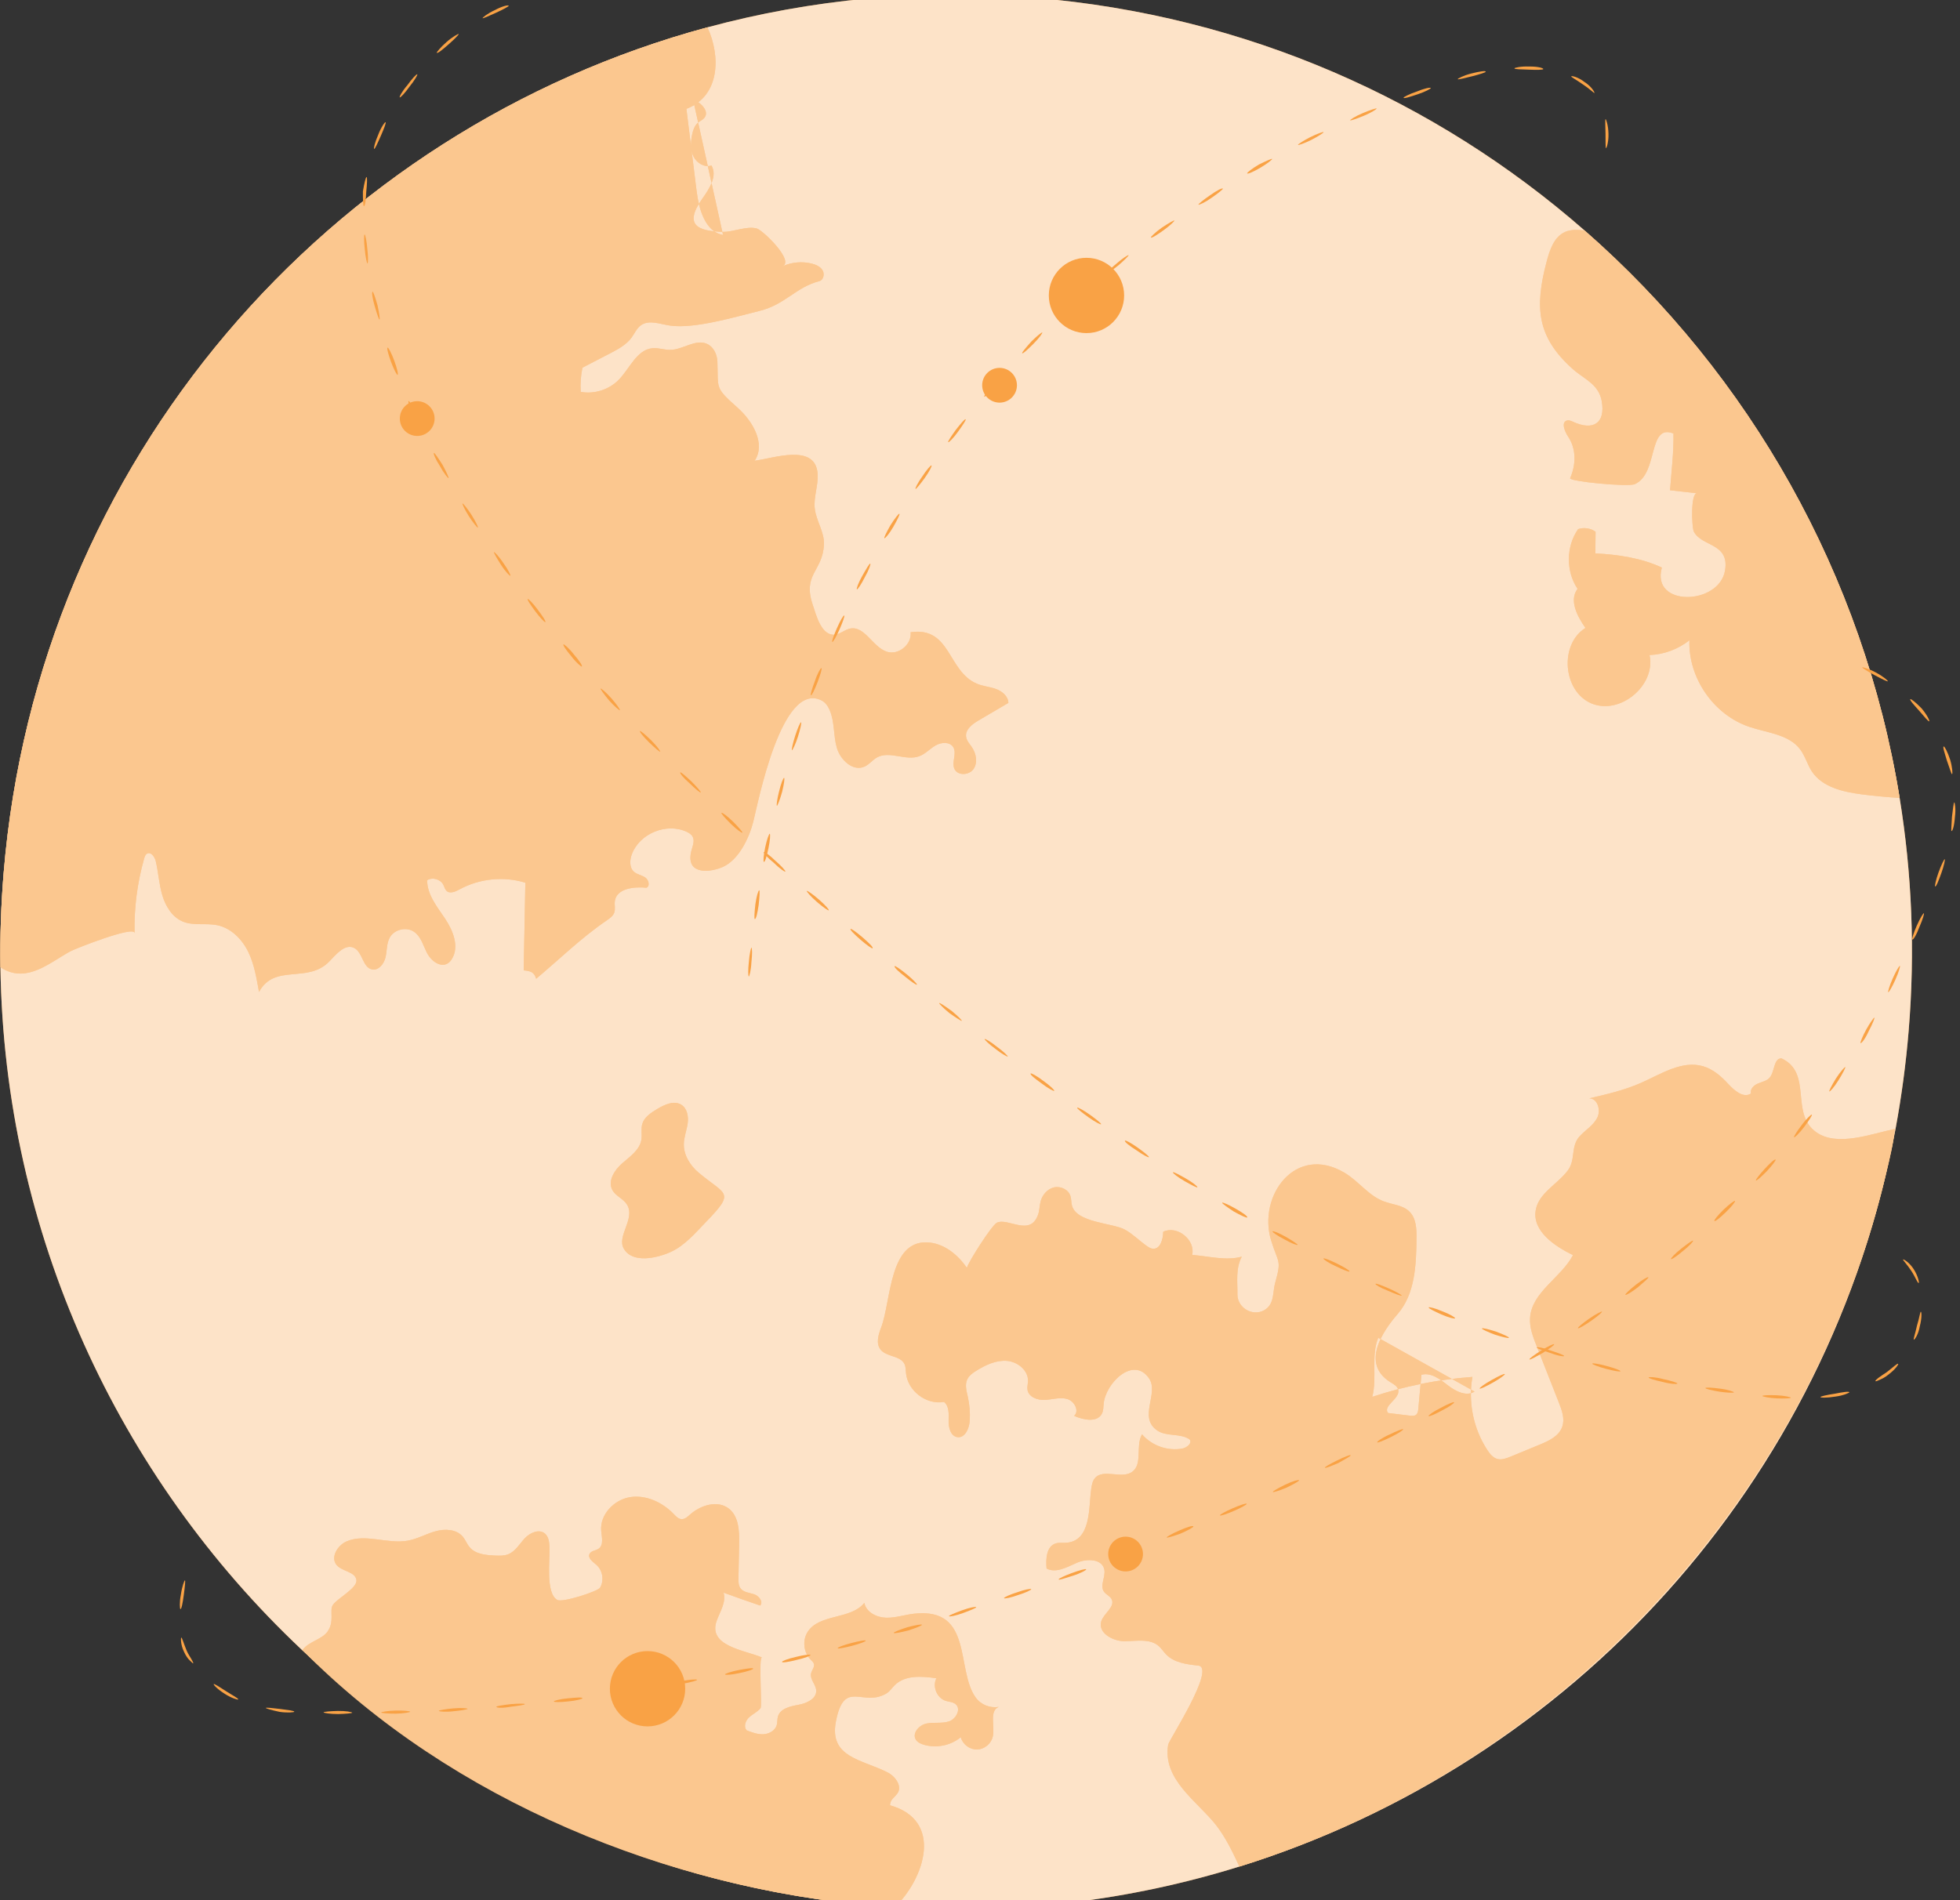 <svg width="1353" height="1312" viewBox="0 0 1353 1312" fill="none" xmlns="http://www.w3.org/2000/svg">
        <rect x="0" y="0" width="1353" height="1312" fill="#333333" stroke="none"/>
        <g clip-path="url(#clip0_9404_36432)">
          <path
            d="M2.514 602.814C0.712 624.687 -0.01 646.357 0.306 667.816C2.985 851.607 81.696 1019.77 208.252 1139.04C313.154 1237.91 450.975 1303.2 605.67 1316.02C609.68 1316.35 613.689 1316.64 617.658 1316.91C700.419 1322.25 780.672 1312.05 855.536 1288.78L855.585 1288.78C1084.43 1217.51 1263.14 1024.09 1308.62 778.808C1312.67 756.829 1315.68 734.476 1317.56 711.733C1322.1 656.814 1319.78 602.936 1311.33 550.937C1286.41 396.824 1207.79 258.918 1093.86 159.155C991.41 69.507 860.446 10.621 714.395 -1.479C636.155 -7.959 559.968 -0.479 488.351 18.874C227.341 89.34 26.067 317.382 2.514 602.814Z"
            fill="#F9A245" />
          <g opacity="0.7">
            <path
              d="M2.514 602.814C0.712 624.687 -0.01 646.357 0.306 667.816C2.985 851.607 81.696 1019.77 208.252 1139.04C313.154 1237.91 450.975 1303.2 605.67 1316.02C609.68 1316.35 613.689 1316.64 617.658 1316.91C700.419 1322.25 780.672 1312.05 855.536 1288.78L855.585 1288.78C1084.43 1217.51 1263.14 1024.09 1308.62 778.808C1312.67 756.829 1315.68 734.476 1317.56 711.733C1322.1 656.814 1319.78 602.936 1311.33 550.937C1286.41 396.824 1207.79 258.918 1093.86 159.155C991.41 69.507 860.446 10.621 714.395 -1.479C636.155 -7.959 559.968 -0.479 488.351 18.874C227.341 89.34 26.067 317.382 2.514 602.814Z"
              fill="white" />
          </g>
          <path
            d="M499.118 162.221C486.854 160.083 482.447 144.463 480.864 131.867C478.535 112.97 476.157 94.065 473.828 75.16C497.275 66.24 497.478 38.439 488.348 18.875C227.33 89.333 26.064 317.374 2.511 602.807C0.709 624.68 -0.013 646.35 0.303 667.809C0.807 668.191 1.359 668.524 1.919 668.866C19.206 678.713 34.513 664.426 48.692 656.783C51.898 655.051 92.763 638.853 92.877 644.228C92.52 626.86 94.768 609.442 99.524 592.741C99.889 591.472 100.352 590.098 101.488 589.431C104.191 587.862 106.829 591.635 107.535 594.676C109.361 602.457 109.783 610.548 112.064 618.208C114.353 625.868 119.003 633.405 126.413 636.373C133.856 639.357 142.386 637.154 150.226 638.861C159.787 640.943 167.303 648.741 171.539 657.58C175.63 666.109 177.107 675.712 178.803 684.884C189.655 664.914 212.275 679.445 227.379 663.784C232.232 658.75 238.165 651.416 244.431 654.506C250.388 657.441 250.307 668.012 256.816 669.329C261.378 670.248 265.127 665.443 266.15 660.897C267.173 656.352 266.808 651.392 269.064 647.318C272.229 641.593 280.678 639.683 285.994 643.48C290.775 646.895 292.244 653.205 294.995 658.393C297.755 663.58 304.15 668.264 309.125 665.142C310.294 664.41 311.211 663.312 311.934 662.141C317.168 653.677 312.794 642.602 307.267 634.332C301.74 626.063 294.784 617.687 294.881 607.735C298.623 605.458 304.158 607.068 306.098 610.995C306.772 612.361 307.088 613.971 308.176 615.037C310.546 617.354 314.442 615.614 317.347 614.028C331.039 606.564 347.759 604.881 362.66 609.467C362.278 629.64 361.889 649.814 361.507 669.988C366.036 670.492 368.739 670.98 370.111 675.785C386.262 662.255 401.236 647.489 418.808 635.519C420.91 634.088 423.166 632.519 424.027 630.12C424.919 627.616 424.067 624.827 424.424 622.192C425.617 613.459 437.524 612.052 446.273 612.947C448.927 611.719 447.775 607.426 445.34 605.816C442.905 604.206 439.723 603.824 437.565 601.864C434.334 598.929 434.667 593.692 436.241 589.61C441.696 575.421 460.071 567.924 473.868 574.25C475.508 575.006 477.147 575.99 478.048 577.56C480.02 581.015 477.594 585.195 476.887 589.114C474.112 604.555 491.148 602.205 499.207 598.481C510.131 593.44 517.168 578.405 519.96 567.485C523.223 554.727 539.455 469.608 567.156 483.643C569.753 484.96 571.514 487.53 572.683 490.197C576.23 498.304 575.232 507.671 577.626 516.193C580.028 524.706 588.875 532.976 596.894 529.268C600.108 527.78 602.324 524.69 605.416 522.966C614.043 518.169 625.252 525.56 634.512 522.153C638.773 520.584 641.914 516.957 645.843 514.68C649.771 512.403 655.688 512.021 658.05 515.908C660.687 520.258 656.759 526.227 658.845 530.87C661.028 535.748 668.998 535.374 672.026 530.967C675.053 526.56 673.9 520.348 670.906 515.916C669.339 513.599 667.261 511.42 666.896 508.647C666.239 503.679 671.173 499.963 675.491 497.426C682.357 493.401 689.216 489.368 696.082 485.334C696.001 480.773 691.837 477.293 687.56 475.731C683.283 474.17 678.616 473.869 674.387 472.097C654.032 463.543 656.459 432.497 628.604 436.522C629.61 444.889 620.204 452.622 612.209 449.996C602.356 446.76 596.943 431.936 586.781 434.01C583.25 434.733 580.385 437.547 576.822 438.116C566.986 439.685 563.374 424.447 561.134 417.902C553.707 396.207 567.927 394.728 568.771 375.928C569.161 367.325 563.366 359.6 562.424 351.038C561.564 343.159 564.884 335.328 564.429 327.417C563.163 305.674 533.742 316.578 520.95 318.114C528.726 306.43 519.652 290.826 509.182 281.524C493.104 267.245 495.936 268.579 495.222 249.674C495.035 244.681 492.576 239.444 488.015 237.42C480.077 233.899 471.523 241.38 462.838 241.575C458.675 241.664 454.576 240.046 450.429 240.428C439.537 241.436 434.797 254.357 427.151 262.196C420.464 269.05 410.286 272.303 400.871 270.579C400.522 264.993 400.92 259.358 402.056 253.877C408.362 250.609 414.669 247.332 420.975 244.063C426.551 241.168 432.338 238.103 436.03 233.021C438.1 230.175 439.512 226.703 442.353 224.637C448.01 220.515 455.769 223.849 462.692 224.824C479.485 227.199 507.745 218.742 524.4 214.628C542.158 210.237 549.138 198.422 565.533 194.129C568.422 193.372 569.364 189.331 567.886 186.729C566.409 184.127 563.431 182.794 560.533 182.046C553.821 180.322 546.525 180.972 540.21 183.834C548.489 180.07 526.705 159.099 522.574 157.83C515.805 155.757 506.146 160.254 499.11 160.083C481.66 159.652 471.847 155.424 484.695 137.356C489.606 130.444 495.401 121.598 491.123 114.271C486.375 115.841 481.043 112.645 478.787 108.181C476.53 103.717 476.733 98.399 477.675 93.48C478.308 90.162 479.387 86.69 482.001 84.568C483.397 83.429 485.174 82.73 486.286 81.307C489.89 76.672 483.64 70.826 478.34 68.313"
            fill="#F9A245" />
          <path
            d="M1017.9 960.82C1012.19 964.471 1004.74 960.617 999.388 956.445C994.039 952.274 987.749 947.404 981.215 949.233C980.501 957.08 979.787 964.927 979.073 972.765C978.935 974.237 978.716 975.879 977.579 976.814C976.419 977.766 974.747 977.636 973.253 977.449C968.23 976.839 963.197 976.221 958.174 975.611C954.318 970.659 966.468 965.886 965.251 959.722C964.715 956.999 961.793 955.608 959.456 954.112C939.522 941.37 954.448 919.147 964.813 907.251C976.841 893.436 977.62 873.433 977.823 855.081C977.88 848.559 977.652 841.233 972.978 836.607C968.441 832.045 961.266 831.785 955.187 829.484C944.668 825.54 937.769 815.425 928.079 809.7C894.218 789.697 868.189 825.662 877.401 856.244C882.173 872.091 884.941 869.359 880.298 885.565C878.367 892.322 880.023 900.592 872.539 904.731C864.61 909.121 854.116 902.974 854.205 893.704C854.294 884.614 852.882 875.856 857.224 867.644C846.527 870.725 834.328 867.326 822.957 866.473C825.368 856.097 812.544 845.827 802.975 850.47C802.894 855.634 800.963 862.61 795.825 862.18C794.324 862.058 792.984 861.228 791.751 860.366C786.597 856.772 782.149 852.162 776.663 849.072C768.23 844.331 742.972 844.364 739.945 832.256C739.409 830.126 739.588 827.857 738.922 825.768C737.502 821.312 732.186 818.791 727.633 819.832C723.087 820.881 719.573 824.906 718.364 829.419C717.56 832.427 717.642 835.647 716.619 838.591C711.181 854.219 695.777 840.493 688.147 844.242C684.487 846.039 668.011 872.14 667.443 875.409C661.153 866.221 651.308 858.13 639.718 857.797C627.024 857.431 620.864 867.099 617.09 879.198C613.105 891.972 611.782 907.454 608.235 916.659C606.328 921.603 604.558 927.644 607.837 931.808C611.944 937.012 621.594 935.865 624.403 941.866C625.295 943.769 625.214 945.964 625.417 948.062C626.586 960.341 639.482 970.155 651.608 967.968C655.301 970.814 654.952 976.351 654.83 981.018C654.708 985.686 656.242 991.589 660.852 992.264C666.152 993.044 669.09 986.247 669.415 980.888C669.74 975.424 669.301 969.919 668.116 964.577C667.232 960.584 665.958 956.283 667.629 952.559C668.896 949.737 671.59 947.875 674.228 946.265C680.567 942.387 687.709 938.996 695.111 939.614C702.521 940.232 709.915 946.216 709.639 953.657C709.566 955.649 708.965 957.649 709.29 959.625C710.11 964.691 716.327 966.886 721.44 966.585C726.553 966.284 731.764 964.544 736.69 965.943C741.617 967.341 745.285 974.188 741.463 977.603C748.012 980.482 757.549 982.376 760.698 975.953C761.713 973.887 761.656 971.489 761.867 969.195C763.19 955.063 782.303 935.955 793.171 951.664C800.321 961.991 785.412 978.668 798.95 987.751C805.418 992.093 814.849 989.402 821.237 993.866C823.136 996.508 819.297 999.59 816.099 1000.18C805.995 1002.05 795.03 998.151 788.35 990.337C783.724 998.281 788.999 1010.84 781.565 1016.23C774.228 1021.56 761.469 1013.67 755.739 1020.72C754.099 1022.73 753.661 1025.44 753.28 1028.02C751.405 1040.73 753.564 1064.48 735.384 1065.26C733.184 1065.36 730.92 1065.01 728.809 1065.66C722.406 1067.61 721.797 1076.33 722.463 1083.01C729.012 1086.44 736.65 1081.97 743.427 1079C750.204 1076.04 760.576 1076.24 762.264 1083.46C763.474 1088.62 759.05 1094.63 762.078 1098.98C763.482 1101 766.152 1101.92 767.305 1104.09C770.097 1109.35 762.021 1113.79 760.211 1119.45C757.728 1127.25 767.946 1133.16 776.127 1133.17C784.308 1133.18 793.617 1131.13 799.818 1136.47C801.782 1138.16 803.162 1140.43 804.964 1142.3C810.523 1148.04 819.159 1149.17 827.097 1149.99C839.774 1151.28 806.936 1201.41 806.409 1204.58C802.391 1228.68 826.253 1243.48 839.32 1259.99C846.137 1268.7 850.853 1278.73 855.577 1288.77C1075.91 1220.14 1248.94 1035.3 1302 810.196C1304.38 800.105 1307.09 789.689 1307.93 779.509C1292.6 782.615 1268.39 792.104 1253.84 781.802C1235.36 768.718 1251.53 740.999 1229.86 730.802C1224.33 730.461 1225.24 739.698 1221.7 743.967C1219.73 746.341 1216.41 746.935 1213.56 748.114C1210.71 749.293 1207.84 752.058 1208.73 755.009C1203.61 758.449 1197.32 753.09 1193.15 748.553C1188.25 743.211 1182.56 738.21 1175.61 736.185C1161.11 731.973 1146.72 741.519 1132.92 747.634C1121.51 752.692 1109.27 755.538 1097.12 758.351C1102.89 758.449 1105.2 766.621 1102.59 771.776C1099.97 776.931 1094.7 780.078 1090.71 784.257C1083.9 791.372 1088.02 800.569 1082.21 808.237C1075 817.775 1062.04 823.865 1060.11 835.639C1057.71 849.909 1072.9 860.277 1085.85 866.611C1077.55 882.296 1057.55 891.989 1056.23 909.707C1055.71 916.537 1058.28 923.132 1060.77 929.474C1065.88 942.468 1070.98 955.462 1076.09 968.407C1078.22 973.798 1080.35 979.725 1078.4 985.165C1076.17 991.605 1069.19 994.874 1062.95 997.427C1056.15 1000.22 1049.35 1003.02 1042.56 1005.83C1039.74 1006.96 1036.68 1008.12 1033.77 1007.39C1030.63 1006.59 1028.47 1003.88 1026.7 1001.15C1017.06 986.466 1013.33 968.033 1016.42 950.705C992.935 952.412 969.65 957.015 947.298 964.463C950.715 951.201 946.3 935.946 951.405 923.676"
            fill="#F9A245" />
          <path
            d="M482.267 809.668C476.359 804.7 471.854 797.455 472.049 789.73C472.171 784.965 474.029 780.419 474.695 775.703C475.36 770.987 474.427 765.466 470.45 762.864C465.369 759.538 458.69 762.693 453.487 765.832C449.259 768.385 444.689 771.369 443.35 776.126C442.36 779.606 443.334 783.355 442.749 786.925C441.597 793.991 434.933 798.512 429.536 803.203C424.139 807.895 419.277 815.547 422.783 821.783C425.088 825.89 430.259 827.654 432.767 831.638C438.878 841.355 425.6 853.308 430.608 862.115C436.54 872.547 453.495 868.725 463.04 864.4C472.706 860.025 480.165 851.113 487.405 843.64C507.866 822.499 501.048 825.459 482.267 809.668Z"
            fill="#F9A245" />
          <path
            d="M208.787 1139.28C311.644 1243.28 461.55 1304.09 605.678 1316.03C609.688 1316.36 613.697 1316.64 617.666 1316.92C638.313 1296.87 651.478 1256.92 614.354 1246.46C614.647 1242.34 617.098 1241.5 619.419 1238.36C623.071 1233.44 618.12 1226.51 612.65 1223.74C594.713 1214.69 572.199 1213.43 577.036 1188.53C582.799 1158.83 595.492 1178.96 611.838 1169.29C614.208 1167.89 615.718 1165.43 617.674 1163.5C624.849 1156.4 636.422 1157.34 646.405 1158.77C643.451 1164.47 646.771 1172.46 652.89 1174.37C655.195 1175.09 657.849 1175.1 659.7 1176.67C663.66 1180.03 659.951 1186.97 655.008 1188.58C650.074 1190.19 644.628 1188.96 639.547 1190.03C634.466 1191.1 629.483 1196.67 632.186 1201.11C633.314 1202.96 635.44 1203.95 637.51 1204.59C646.21 1207.25 656.193 1205.28 663.23 1199.49C664.529 1204.38 669.415 1208.07 674.471 1207.96C679.528 1207.85 684.251 1203.95 685.331 1199.01C686.913 1191.78 682.652 1181.44 689.437 1178.52C683.529 1179.6 677.109 1177.02 673.578 1172.15C659.675 1152.98 672.061 1109.85 631.293 1114.15C624.743 1114.84 618.356 1117.13 611.773 1116.98C605.191 1116.83 597.911 1113.21 596.653 1106.73C587.279 1118.37 565.811 1114.11 557.614 1126.62C553.759 1132.5 554.668 1141.06 559.667 1146.01C560.495 1146.83 561.461 1147.62 561.81 1148.74C562.516 1151.02 560.374 1153.13 559.878 1155.47C559.018 1159.52 563.198 1163.03 563.433 1167.17C563.758 1172.94 556.859 1176.08 551.186 1177.1C545.505 1178.13 538.549 1179.66 536.999 1185.23C536.471 1187.12 536.731 1189.17 536.195 1191.07C535.124 1194.9 530.985 1197.2 527.024 1197.41C523.063 1197.62 519.216 1196.19 515.507 1194.78C513.088 1192.38 514.566 1188.1 517.065 1185.78C519.565 1183.46 522.893 1182.07 525.011 1179.4C526.188 1177.9 523.534 1143.34 526.042 1144.43C514.168 1139.29 488.18 1136.7 494.803 1118.84C497.14 1112.54 501.393 1106.11 499.486 1099.66C507.878 1102.73 516.302 1105.69 524.76 1108.56C527.073 1105.95 523.907 1101.89 520.604 1100.78C517.301 1099.68 513.291 1099.5 511.197 1096.7C509.728 1094.74 509.712 1092.09 509.761 1089.63C509.915 1081.67 510.069 1073.69 510.232 1065.72C510.402 1057.07 509.996 1047.12 503.243 1041.72C495.565 1035.59 483.781 1039.12 476.444 1045.66C474.682 1047.23 472.743 1049.08 470.389 1048.9C468.263 1048.75 466.656 1047 465.178 1045.46C457.387 1037.35 446.048 1031.97 434.954 1033.72C423.859 1035.48 414.014 1045.79 415.012 1057C415.394 1061.31 416.846 1066.67 413.348 1069.22C411.295 1070.71 407.975 1070.66 406.928 1072.98C405.614 1075.9 409.274 1078.35 411.685 1080.45C416.051 1084.23 417.179 1091.25 414.233 1096.22C412.723 1098.77 388.212 1106.75 384.658 1104.67C376.501 1099.9 379.707 1077.26 379.317 1068.41C379.163 1064.99 378.83 1061.17 376.249 1058.92C372.224 1055.42 365.812 1058.26 362.192 1062.18C358.572 1066.11 355.747 1071.22 350.78 1073.17C347.891 1074.31 344.685 1074.18 341.593 1074.04C335.319 1073.75 328.291 1073.11 324.216 1068.32C322.309 1066.09 321.31 1063.18 319.411 1060.94C315.061 1055.82 307.196 1055.46 300.736 1057.24C294.267 1059.02 288.31 1062.49 281.712 1063.73C267.687 1066.36 252.461 1058.65 239.329 1064.23C232.982 1066.93 227.917 1075.34 232.389 1080.6C236.252 1085.15 245.367 1085.11 246.033 1091.03C246.674 1096.72 232.373 1103.75 229.597 1108.47C227.398 1112.21 231.026 1119.74 226.067 1126.59C222.025 1132.16 213.154 1133.29 208.787 1139.28Z"
            fill="#F9A245" />
          <path
            d="M1087.83 256.615C1095.26 262.462 1103.8 266.145 1105.71 277.122C1108.32 292.076 1099.95 297.735 1085.79 291.189C1084.54 290.604 1083.16 289.986 1081.81 290.311C1077.5 291.336 1080.02 297.792 1082.49 301.475C1088.29 310.07 1087.91 320.999 1083.87 330.179C1082.91 332.358 1123.86 336.407 1128.57 334.269C1145.04 326.796 1137.28 292.23 1155.2 299.313C1155.47 312.249 1153.78 325.503 1152.84 338.489C1159.08 339.197 1165.3 339.912 1171.53 340.62C1166.89 340.091 1167.85 364.257 1169.24 366.989C1174.63 377.625 1193.96 374.738 1190.82 393.831C1186.84 417.989 1139.46 419.371 1147.19 391.895C1133.27 385.317 1116.63 382.829 1101.28 382.113C1101.3 377.145 1101.38 372.136 1101.44 367.168C1098.05 364.696 1093.39 363.964 1089.39 365.339C1081.01 377.259 1080.86 394.449 1089 406.572C1083 414.403 1088.75 425.502 1094.45 433.576C1076.31 444.887 1078.84 477.298 1098.52 485.649C1118.25 494.008 1143.22 473.225 1138.67 452.287C1148.62 451.896 1158.41 448.27 1166.21 442.098C1165.33 468.037 1182.97 493.569 1207.52 501.839C1219.87 506.026 1234.82 506.978 1242.66 517.418C1246.16 522.045 1247.62 527.916 1250.82 532.762C1258.09 543.593 1272.32 546.772 1285.27 548.48C1293.93 549.585 1302.61 550.407 1311.33 550.927C1286.4 396.815 1207.78 258.908 1093.85 159.145C1089.28 158.617 1084.54 158.324 1080.4 160.129C1072.73 163.536 1069.73 172.692 1067.6 180.848C1059.24 212.552 1061.06 232.831 1085.67 254.802C1086.38 255.444 1087.1 256.038 1087.83 256.615Z"
            fill="#F9A245" />
          <g opacity="0.4">
            <path
              d="M499.118 162.221C486.854 160.083 482.447 144.463 480.864 131.867C478.535 112.97 476.157 94.065 473.828 75.16C497.275 66.24 497.478 38.439 488.348 18.875C227.33 89.333 26.064 317.374 2.511 602.807C0.709 624.68 -0.013 646.35 0.303 667.809C0.807 668.191 1.359 668.524 1.919 668.866C19.206 678.713 34.513 664.426 48.692 656.783C51.898 655.051 92.763 638.853 92.877 644.228C92.52 626.86 94.768 609.442 99.524 592.741C99.889 591.472 100.352 590.098 101.488 589.431C104.191 587.862 106.829 591.635 107.535 594.676C109.361 602.457 109.783 610.548 112.064 618.208C114.353 625.868 119.003 633.405 126.413 636.373C133.856 639.357 142.386 637.154 150.226 638.861C159.787 640.943 167.303 648.741 171.539 657.58C175.63 666.109 177.107 675.712 178.803 684.884C189.655 664.914 212.274 679.445 227.379 663.784C232.232 658.75 238.165 651.416 244.431 654.506C250.388 657.441 250.307 668.012 256.816 669.329C261.378 670.248 265.127 665.443 266.15 660.897C267.173 656.352 266.807 651.392 269.064 647.318C272.229 641.593 280.678 639.683 285.994 643.48C290.775 646.895 292.244 653.205 294.995 658.393C297.755 663.58 304.15 668.264 309.125 665.142C310.294 664.41 311.211 663.312 311.933 662.141C317.168 653.677 312.794 642.602 307.267 634.332C301.74 626.063 294.784 617.687 294.881 607.735C298.623 605.458 304.158 607.068 306.098 610.995C306.772 612.361 307.088 613.971 308.176 615.037C310.546 617.354 314.442 615.614 317.347 614.028C331.039 606.564 347.759 604.881 362.66 609.467C362.278 629.64 361.889 649.814 361.507 669.988C366.036 670.492 368.739 670.98 370.111 675.786C386.262 662.255 401.236 647.489 418.808 635.519C420.91 634.088 423.166 632.519 424.027 630.12C424.919 627.616 424.067 624.827 424.424 622.192C425.617 613.459 437.524 612.052 446.273 612.947C448.927 611.719 447.775 607.426 445.34 605.816C442.905 604.206 439.723 603.824 437.564 601.864C434.334 598.928 434.667 593.692 436.241 589.61C441.696 575.421 460.071 567.924 473.868 574.25C475.508 575.006 477.147 575.99 478.048 577.559C480.02 581.015 477.594 585.195 476.887 589.114C474.112 604.555 491.148 602.205 499.207 598.481C510.131 593.44 517.168 578.405 519.96 567.485C523.223 554.727 539.455 469.608 567.156 483.643C569.753 484.96 571.514 487.53 572.683 490.197C576.23 498.304 575.232 507.671 577.626 516.193C580.028 524.706 588.875 532.976 596.894 529.268C600.108 527.78 602.324 524.69 605.416 522.966C614.043 518.169 625.252 525.56 634.512 522.153C638.773 520.584 641.914 516.957 645.843 514.68C649.771 512.403 655.688 512.021 658.05 515.908C660.687 520.258 656.759 526.227 658.845 530.87C661.028 535.748 668.998 535.374 672.026 530.967C675.053 526.56 673.9 520.348 670.906 515.916C669.339 513.599 667.261 511.42 666.896 508.647C666.239 503.679 671.173 499.963 675.491 497.426C682.357 493.401 689.216 489.368 696.082 485.334C696.001 480.773 691.837 477.293 687.56 475.731C683.283 474.17 678.616 473.869 674.387 472.097C654.032 463.543 656.459 432.497 628.604 436.522C629.61 444.889 620.204 452.622 612.209 449.996C602.356 446.76 596.943 431.936 586.781 434.01C583.25 434.734 580.385 437.547 576.822 438.116C566.986 439.685 563.374 424.447 561.134 417.902C553.707 396.207 567.927 394.728 568.771 375.928C569.161 367.325 563.366 359.6 562.424 351.038C561.564 343.159 564.883 335.328 564.429 327.417C563.163 305.674 533.742 316.578 520.95 318.114C528.726 306.43 519.652 290.826 509.182 281.524C493.104 267.245 495.936 268.579 495.222 249.674C495.035 244.681 492.576 239.444 488.015 237.42C480.077 233.899 471.523 241.38 462.838 241.575C458.675 241.664 454.576 240.046 450.429 240.428C439.537 241.436 434.797 254.357 427.151 262.196C420.464 269.05 410.286 272.303 400.871 270.579C400.522 264.993 400.92 259.358 402.056 253.877C408.362 250.609 414.669 247.332 420.975 244.063C426.551 241.168 432.338 238.103 436.03 233.021C438.1 230.175 439.512 226.703 442.353 224.637C448.01 220.515 455.769 223.849 462.692 224.824C479.485 227.199 507.745 218.742 524.4 214.628C542.158 210.237 549.138 198.422 565.533 194.129C568.422 193.372 569.364 189.331 567.886 186.729C566.409 184.127 563.431 182.794 560.533 182.046C553.821 180.322 546.525 180.972 540.21 183.834C548.489 180.07 526.705 159.099 522.574 157.83C515.805 155.757 506.146 160.254 499.11 160.083C481.66 159.652 471.847 155.424 484.695 137.356C489.606 130.444 495.401 121.598 491.123 114.271C486.375 115.841 481.043 112.645 478.787 108.181C476.53 103.717 476.733 98.399 477.675 93.48C478.308 90.162 479.387 86.69 482.001 84.568C483.397 83.429 485.174 82.73 486.286 81.307C489.89 76.672 483.64 70.826 478.34 68.313"
              fill="white" />
            <path
              d="M1017.9 960.82C1012.19 964.471 1004.74 960.617 999.388 956.445C994.039 952.274 987.749 947.404 981.215 949.233C980.501 957.08 979.787 964.927 979.073 972.765C978.935 974.237 978.716 975.879 977.579 976.814C976.419 977.766 974.747 977.636 973.253 977.449C968.23 976.839 963.197 976.221 958.174 975.611C954.318 970.659 966.468 965.886 965.251 959.722C964.715 956.999 961.793 955.608 959.456 954.112C939.522 941.37 954.448 919.147 964.813 907.251C976.841 893.436 977.62 873.433 977.823 855.081C977.88 848.559 977.652 841.233 972.978 836.607C968.441 832.045 961.266 831.785 955.187 829.484C944.668 825.54 937.769 815.425 928.079 809.7C894.218 789.697 868.189 825.662 877.401 856.244C882.173 872.091 884.941 869.359 880.298 885.565C878.367 892.322 880.023 900.592 872.539 904.731C864.61 909.121 854.116 902.974 854.205 893.704C854.294 884.614 852.882 875.856 857.224 867.644C846.527 870.725 834.328 867.326 822.957 866.473C825.368 856.097 812.544 845.827 802.975 850.47C802.894 855.634 800.963 862.61 795.825 862.18C794.324 862.058 792.984 861.228 791.751 860.366C786.597 856.772 782.149 852.162 776.663 849.072C768.23 844.331 742.972 844.364 739.945 832.256C739.409 830.126 739.588 827.857 738.922 825.768C737.502 821.312 732.186 818.791 727.633 819.832C723.087 820.881 719.573 824.906 718.364 829.419C717.56 832.427 717.642 835.647 716.619 838.591C711.181 854.219 695.777 840.493 688.147 844.242C684.487 846.039 668.011 872.14 667.443 875.409C661.153 866.221 651.308 858.13 639.718 857.797C627.024 857.431 620.864 867.099 617.09 879.198C613.105 891.972 611.782 907.454 608.235 916.659C606.328 921.603 604.558 927.644 607.837 931.808C611.944 937.012 621.594 935.865 624.403 941.866C625.295 943.769 625.214 945.964 625.417 948.062C626.586 960.341 639.482 970.155 651.608 967.968C655.301 970.814 654.952 976.351 654.83 981.018C654.708 985.686 656.242 991.589 660.852 992.264C666.152 993.044 669.09 986.247 669.415 980.888C669.74 975.424 669.301 969.919 668.116 964.577C667.232 960.584 665.958 956.283 667.629 952.559C668.896 949.737 671.59 947.875 674.228 946.265C680.567 942.387 687.709 938.996 695.111 939.614C702.521 940.232 709.915 946.216 709.639 953.657C709.566 955.649 708.965 957.649 709.29 959.625C710.11 964.691 716.327 966.886 721.44 966.585C726.553 966.284 731.764 964.544 736.69 965.943C741.617 967.341 745.285 974.188 741.463 977.603C748.012 980.482 757.549 982.376 760.698 975.953C761.713 973.887 761.656 971.489 761.867 969.195C763.19 955.063 782.303 935.955 793.171 951.664C800.321 961.991 785.412 978.668 798.95 987.751C805.418 992.093 814.849 989.402 821.237 993.866C823.136 996.508 819.297 999.59 816.099 1000.18C805.995 1002.05 795.03 998.151 788.35 990.337C783.724 998.281 788.999 1010.84 781.565 1016.23C774.228 1021.56 761.469 1013.67 755.739 1020.72C754.099 1022.73 753.661 1025.44 753.28 1028.02C751.405 1040.73 753.564 1064.48 735.384 1065.26C733.184 1065.36 730.92 1065.01 728.809 1065.66C722.406 1067.61 721.797 1076.33 722.463 1083.01C729.012 1086.44 736.65 1081.97 743.427 1079C750.204 1076.04 760.576 1076.24 762.264 1083.46C763.474 1088.62 759.05 1094.63 762.078 1098.98C763.482 1101 766.152 1101.92 767.305 1104.09C770.097 1109.35 762.021 1113.79 760.211 1119.45C757.728 1127.25 767.946 1133.16 776.127 1133.17C784.308 1133.18 793.617 1131.13 799.818 1136.47C801.782 1138.16 803.162 1140.43 804.964 1142.3C810.523 1148.04 819.159 1149.17 827.097 1149.99C839.774 1151.28 806.936 1201.41 806.409 1204.58C802.391 1228.68 826.253 1243.48 839.32 1259.99C846.137 1268.7 850.853 1278.73 855.577 1288.77C1075.91 1220.14 1248.94 1035.3 1302 810.196C1304.38 800.105 1307.09 789.689 1307.93 779.509C1292.6 782.615 1268.39 792.104 1253.84 781.802C1235.36 768.718 1251.53 740.999 1229.86 730.802C1224.33 730.461 1225.24 739.698 1221.7 743.967C1219.73 746.341 1216.41 746.935 1213.56 748.114C1210.71 749.293 1207.84 752.058 1208.73 755.009C1203.61 758.449 1197.32 753.09 1193.15 748.553C1188.25 743.211 1182.56 738.21 1175.61 736.185C1161.11 731.973 1146.72 741.519 1132.92 747.634C1121.51 752.692 1109.27 755.538 1097.12 758.351C1102.89 758.449 1105.2 766.621 1102.59 771.776C1099.97 776.931 1094.7 780.078 1090.71 784.257C1083.9 791.372 1088.02 800.569 1082.21 808.237C1075 817.775 1062.04 823.865 1060.11 835.639C1057.71 849.909 1072.9 860.277 1085.85 866.611C1077.55 882.296 1057.55 891.989 1056.23 909.707C1055.71 916.537 1058.28 923.132 1060.77 929.474C1065.88 942.468 1070.98 955.462 1076.09 968.407C1078.22 973.798 1080.35 979.725 1078.4 985.165C1076.17 991.605 1069.19 994.874 1062.95 997.427C1056.15 1000.22 1049.35 1003.02 1042.56 1005.83C1039.74 1006.96 1036.68 1008.12 1033.77 1007.39C1030.63 1006.59 1028.47 1003.88 1026.7 1001.15C1017.06 986.466 1013.33 968.033 1016.42 950.705C992.935 952.412 969.65 957.015 947.298 964.463C950.715 951.201 946.3 935.946 951.405 923.676"
              fill="white" />
            <path
              d="M482.267 809.668C476.359 804.7 471.854 797.455 472.049 789.73C472.171 784.965 474.029 780.419 474.695 775.703C475.36 770.987 474.427 765.466 470.45 762.864C465.369 759.538 458.69 762.693 453.487 765.832C449.259 768.385 444.689 771.369 443.35 776.126C442.36 779.606 443.334 783.355 442.749 786.925C441.597 793.991 434.933 798.512 429.536 803.203C424.139 807.895 419.277 815.547 422.783 821.783C425.088 825.89 430.259 827.654 432.767 831.638C438.878 841.355 425.6 853.308 430.608 862.115C436.54 872.547 453.495 868.725 463.04 864.4C472.706 860.025 480.165 851.113 487.405 843.64C507.866 822.499 501.048 825.459 482.267 809.668Z"
              fill="white" />
            <path
              d="M208.787 1139.28C311.644 1243.28 461.55 1304.09 605.678 1316.03C609.688 1316.36 613.697 1316.64 617.666 1316.92C638.313 1296.87 651.478 1256.92 614.354 1246.46C614.647 1242.34 617.098 1241.5 619.419 1238.36C623.071 1233.44 618.12 1226.51 612.65 1223.74C594.713 1214.69 572.199 1213.43 577.036 1188.53C582.799 1158.83 595.492 1178.96 611.838 1169.29C614.208 1167.89 615.718 1165.43 617.674 1163.5C624.849 1156.4 636.422 1157.34 646.405 1158.77C643.451 1164.47 646.771 1172.46 652.89 1174.37C655.195 1175.09 657.849 1175.1 659.7 1176.67C663.66 1180.03 659.951 1186.97 655.008 1188.58C650.074 1190.19 644.628 1188.96 639.547 1190.03C634.466 1191.1 629.483 1196.67 632.186 1201.11C633.314 1202.96 635.44 1203.95 637.51 1204.59C646.21 1207.25 656.193 1205.28 663.23 1199.49C664.529 1204.38 669.415 1208.07 674.471 1207.96C679.528 1207.85 684.251 1203.95 685.331 1199.01C686.913 1191.78 682.652 1181.44 689.437 1178.52C683.529 1179.6 677.109 1177.02 673.578 1172.15C659.675 1152.98 672.061 1109.85 631.293 1114.15C624.743 1114.84 618.356 1117.13 611.773 1116.98C605.191 1116.83 597.911 1113.21 596.653 1106.73C587.279 1118.37 565.811 1114.11 557.614 1126.62C553.759 1132.5 554.668 1141.06 559.667 1146.01C560.495 1146.83 561.461 1147.62 561.81 1148.74C562.516 1151.02 560.374 1153.13 559.878 1155.47C559.018 1159.52 563.198 1163.03 563.433 1167.17C563.758 1172.94 556.859 1176.08 551.186 1177.1C545.505 1178.13 538.549 1179.66 536.999 1185.23C536.471 1187.12 536.731 1189.17 536.195 1191.07C535.124 1194.9 530.985 1197.2 527.024 1197.41C523.063 1197.62 519.216 1196.19 515.507 1194.78C513.088 1192.38 514.566 1188.1 517.065 1185.78C519.565 1183.46 522.893 1182.07 525.011 1179.4C526.188 1177.9 523.534 1143.34 526.042 1144.43C514.168 1139.29 488.18 1136.7 494.803 1118.84C497.14 1112.54 501.393 1106.11 499.486 1099.66C507.878 1102.73 516.302 1105.69 524.76 1108.56C527.073 1105.95 523.907 1101.89 520.604 1100.78C517.301 1099.68 513.291 1099.5 511.197 1096.7C509.728 1094.74 509.712 1092.09 509.761 1089.63C509.915 1081.67 510.069 1073.69 510.232 1065.72C510.402 1057.07 509.996 1047.12 503.243 1041.72C495.565 1035.59 483.781 1039.12 476.444 1045.66C474.682 1047.23 472.743 1049.08 470.389 1048.9C468.263 1048.75 466.656 1047 465.178 1045.46C457.387 1037.35 446.048 1031.97 434.954 1033.72C423.859 1035.48 414.014 1045.79 415.012 1057C415.394 1061.31 416.846 1066.67 413.348 1069.22C411.295 1070.71 407.975 1070.66 406.928 1072.98C405.614 1075.9 409.274 1078.35 411.685 1080.45C416.051 1084.23 417.179 1091.25 414.233 1096.22C412.723 1098.77 388.212 1106.75 384.658 1104.67C376.501 1099.9 379.707 1077.26 379.317 1068.41C379.163 1064.99 378.83 1061.17 376.249 1058.92C372.224 1055.42 365.812 1058.26 362.192 1062.18C358.572 1066.11 355.747 1071.22 350.78 1073.17C347.891 1074.31 344.685 1074.18 341.593 1074.04C335.319 1073.75 328.291 1073.11 324.216 1068.32C322.309 1066.09 321.31 1063.18 319.411 1060.94C315.061 1055.82 307.196 1055.46 300.736 1057.24C294.267 1059.02 288.31 1062.49 281.712 1063.73C267.687 1066.36 252.461 1058.65 239.329 1064.23C232.982 1066.93 227.917 1075.34 232.389 1080.6C236.252 1085.15 245.367 1085.11 246.033 1091.03C246.674 1096.72 232.373 1103.75 229.597 1108.47C227.398 1112.21 231.026 1119.74 226.067 1126.59C222.025 1132.16 213.154 1133.29 208.787 1139.28Z"
              fill="white" />
            <path
              d="M1087.83 256.615C1095.26 262.462 1103.8 266.145 1105.71 277.122C1108.32 292.076 1099.95 297.735 1085.79 291.189C1084.54 290.604 1083.16 289.986 1081.81 290.311C1077.5 291.336 1080.02 297.792 1082.49 301.475C1088.29 310.07 1087.91 320.999 1083.87 330.179C1082.91 332.358 1123.86 336.407 1128.57 334.269C1145.04 326.796 1137.28 292.23 1155.2 299.313C1155.47 312.249 1153.78 325.503 1152.84 338.489C1159.08 339.197 1165.3 339.912 1171.53 340.62C1166.89 340.091 1167.85 364.257 1169.24 366.989C1174.63 377.625 1193.96 374.738 1190.82 393.831C1186.84 417.989 1139.46 419.371 1147.19 391.895C1133.27 385.317 1116.63 382.829 1101.28 382.113C1101.3 377.145 1101.38 372.136 1101.44 367.168C1098.05 364.696 1093.39 363.964 1089.39 365.339C1081.01 377.259 1080.86 394.449 1089 406.572C1083 414.403 1088.75 425.502 1094.45 433.576C1076.31 444.887 1078.84 477.298 1098.52 485.649C1118.25 494.008 1143.22 473.225 1138.67 452.287C1148.62 451.896 1158.41 448.27 1166.21 442.098C1165.33 468.037 1182.97 493.569 1207.52 501.839C1219.87 506.026 1234.82 506.978 1242.66 517.418C1246.16 522.045 1247.62 527.916 1250.82 532.762C1258.09 543.593 1272.32 546.772 1285.27 548.48C1293.93 549.585 1302.61 550.407 1311.33 550.927C1286.4 396.815 1207.78 258.908 1093.85 159.145C1089.28 158.617 1084.54 158.324 1080.4 160.129C1072.73 163.536 1069.73 172.692 1067.6 180.848C1059.24 212.552 1061.06 232.831 1085.67 254.802C1086.38 255.444 1087.1 256.038 1087.83 256.615Z"
              fill="white" />
          </g>
          <path
            d="M1324.48 885.819C1323.75 886.148 1322.31 881.982 1319.45 877.581C1316.58 873.18 1313.32 869.835 1313.69 869.671C1313.89 869.143 1318.08 871.631 1321.1 876.396C1324.13 881.161 1325.01 886.019 1324.48 885.819Z"
            fill="#F9A245" />
          <path
            d="M1321.13 924.982C1320.61 924.782 1322.2 920.559 1323.31 915.244C1324.94 910.128 1325.48 905.506 1326.01 905.705C1326.54 905.905 1326.72 910.199 1325.26 915.679C1324.32 921.357 1321.66 925.182 1321.13 924.982Z"
            fill="#F9A245" />
          <path
            d="M1294.63 953.582C1294.47 953.218 1295.4 952.361 1296.69 951.341C1297.98 950.321 1300.36 948.808 1302.38 947.459C1306.62 944.233 1309.96 940.972 1310.29 941.7C1310.82 941.9 1308.16 945.724 1303.56 949.114C1301.35 950.99 1299.16 951.975 1297.34 952.796C1295.89 953.453 1294.8 953.945 1294.63 953.582Z"
            fill="#F9A245" />
          <path
            d="M1256.68 964.577C1256.51 964.213 1260.84 963.135 1266.59 962.292C1271.82 961.249 1276.31 960.535 1276.64 961.262C1276.8 961.626 1272.44 963.596 1267.05 964.275C1260.94 965.282 1256.48 965.105 1256.68 964.577Z"
            fill="#F9A245" />
          <path
            d="M1216.52 963.87C1216.72 963.342 1221.01 963.156 1226.36 963.368C1231.71 963.581 1236.14 964.65 1236.3 965.014C1236.1 965.542 1231.81 965.729 1226.46 965.516C1221.11 965.303 1216.68 964.234 1216.52 963.87Z"
            fill="#F9A245" />
          <path
            d="M1177.26 958.381C1177.46 957.853 1181.92 958.03 1187.07 958.771C1192.59 959.347 1196.81 960.944 1196.97 961.308C1196.77 961.836 1192.32 961.659 1187.16 960.918C1181.49 959.978 1177.06 958.909 1177.26 958.381Z"
            fill="#F9A245" />
          <path
            d="M1138.07 951.109C1138.27 950.581 1142.72 950.758 1148.2 952.226C1153.52 953.331 1158.11 954.764 1157.91 955.292C1157.71 955.82 1153.25 955.642 1147.77 954.174C1141.93 952.87 1137.87 951.637 1138.07 951.109Z"
            fill="#F9A245" />
          <path
            d="M1099.15 941.52C1099.35 940.992 1103.61 941.697 1109.09 943.166C1114.57 944.634 1118.79 946.231 1118.59 946.759C1118.39 947.287 1114.13 946.582 1108.65 945.113C1103.17 943.645 1098.95 942.048 1099.15 941.52Z"
            fill="#F9A245" />
          <path
            d="M1060.83 930.352C1061.03 929.824 1065.29 930.529 1070.57 932.525C1075.69 934.158 1079.91 935.755 1079.71 936.283C1079.51 936.811 1075.25 936.106 1069.97 934.109C1064.86 932.477 1060.63 930.88 1060.83 930.352Z"
            fill="#F9A245" />
          <path
            d="M1022.96 917.231C1023.16 916.703 1027.58 917.772 1032.7 919.405C1037.97 921.401 1041.83 923.162 1041.64 923.69C1041.44 924.218 1037.01 923.149 1031.9 921.516C1027.15 919.72 1022.76 917.759 1022.96 917.231Z"
            fill="#F9A245" />
          <path
            d="M986.191 902.732C986.391 902.204 990.814 903.273 995.73 905.434C1001.01 907.43 1004.67 909.719 1004.47 910.247C1004.27 910.775 999.847 909.706 994.931 907.546C990.016 905.385 985.992 903.26 986.191 902.732Z"
            fill="#F9A245" />
          <path
            d="M949.506 886.444C949.706 885.916 953.929 887.513 958.845 889.674C963.761 891.834 967.949 894.323 967.585 894.487C967.386 895.015 963.162 893.418 958.246 891.258C952.967 889.261 949.307 886.972 949.506 886.444Z"
            fill="#F9A245" />
          <path
            d="M913.58 868.939C913.78 868.411 918.004 870.008 923.084 872.533C928.163 875.057 931.824 877.346 931.624 877.874C931.424 878.402 927.201 876.805 922.121 874.281C917.205 872.12 913.381 869.467 913.58 868.939Z"
            fill="#F9A245" />
          <path
            d="M878.42 850.217C878.62 849.689 882.844 851.286 887.56 853.974C892.276 856.663 896.1 859.315 895.736 859.48C895.537 860.008 891.313 858.411 886.597 855.722C882.045 853.398 878.221 850.745 878.42 850.217Z"
            fill="#F9A245" />
          <path
            d="M843.664 830.43C843.863 829.902 848.251 831.862 852.967 834.551C857.684 837.239 861.508 839.892 860.944 840.584C860.745 841.112 856.357 839.151 851.641 836.463C847.289 833.61 843.464 830.957 843.664 830.43Z"
            fill="#F9A245" />
          <path
            d="M809.666 809.431C809.866 808.903 813.89 811.028 818.606 813.716C823.322 816.404 826.783 819.222 826.583 819.75C826.383 820.277 822.359 818.153 817.643 815.464C812.927 812.776 809.467 809.959 809.666 809.431Z"
            fill="#F9A245" />
          <path
            d="M776.597 787.573C776.796 787.045 780.82 789.17 785.337 792.387C789.853 795.603 793.314 798.42 793.114 798.948C792.915 799.476 788.891 797.351 784.374 794.135C779.494 791.083 776.033 788.265 776.597 787.573Z"
            fill="#F9A245" />
          <path
            d="M743.561 764.824C743.761 764.296 747.785 766.421 752.301 769.638C756.817 772.854 760.278 775.671 760.078 776.199C759.879 776.727 755.855 774.602 751.338 771.385C746.822 768.169 743.361 765.352 743.561 764.824Z"
            fill="#F9A245" />
          <path
            d="M711.45 741.217C711.649 740.689 715.673 742.814 720.354 746.394C724.87 749.61 727.967 752.592 727.767 753.12C727.568 753.648 723.544 751.523 718.863 747.942C714.347 744.726 710.886 741.909 711.45 741.217Z"
            fill="#F9A245" />
          <path
            d="M679.707 717.449C679.907 716.921 684.095 719.41 688.248 722.79C692.764 726.006 696.025 729.351 695.661 729.516C695.297 729.68 691.274 727.555 687.121 724.174C682.604 720.958 679.343 717.613 679.707 717.449Z"
            fill="#F9A245" />
          <path
            d="M648.36 692.624C648.56 692.096 652.384 694.749 656.9 697.966C661.053 701.346 664.314 704.691 663.95 704.855C663.586 705.02 659.926 702.73 655.41 699.514C651.257 696.134 647.996 692.788 648.36 692.624Z"
            fill="#F9A245" />
          <path
            d="M617.586 667.102C617.785 666.574 621.61 669.227 625.762 672.607C629.915 675.988 633.176 679.333 632.976 679.861C632.777 680.389 628.952 677.736 624.8 674.355C620.119 670.775 617.022 667.794 617.586 667.102Z"
            fill="#F9A245" />
          <path
            d="M587.166 641.421C587.365 640.893 591.19 643.546 595.506 647.29C599.823 651.034 602.92 654.016 602.357 654.708C602.157 655.236 598.333 652.583 594.016 648.838C589.699 645.094 586.438 641.749 587.166 641.421Z"
            fill="#F9A245" />
          <path
            d="M556.948 615.209C557.147 614.681 560.972 617.334 565.288 621.079C569.605 624.823 572.338 627.968 572.139 628.496C571.939 629.024 568.115 626.371 563.798 622.627C559.481 618.883 556.584 615.374 556.948 615.209Z"
            fill="#F9A245" />
          <path
            d="M527.294 588.307C527.494 587.779 531.318 590.432 535.271 594.341C539.588 598.085 542.321 601.231 542.122 601.759C541.922 602.287 538.098 599.634 534.145 595.725C529.992 592.345 526.731 589 527.294 588.307Z"
            fill="#F9A245" />
          <path
            d="M497.999 561.24C498.199 560.712 502.023 563.365 505.976 567.274C509.929 571.182 512.826 574.691 512.463 574.856C512.263 575.384 508.439 572.731 504.486 568.822C500.533 564.914 497.799 561.768 497.999 561.24Z"
            fill="#F9A245" />
          <path
            d="M469.634 533.319C469.834 532.791 473.459 535.972 477.248 539.517C481.201 543.425 484.098 546.934 483.734 547.098C483.534 547.626 480.074 544.809 476.121 540.901C471.804 537.156 468.907 533.647 469.634 533.319Z"
            fill="#F9A245" />
          <path
            d="M441.837 504.705C442.2 504.541 445.661 507.358 449.614 511.267C453.567 515.175 456.1 518.848 455.737 519.013C455.373 519.177 451.912 516.36 447.959 512.451C444.006 508.543 441.109 505.034 441.837 504.705Z"
            fill="#F9A245" />
          <path
            d="M414.6 475.399C414.963 475.234 418.424 478.051 422.013 482.124C425.603 486.197 428.136 489.87 427.936 490.398C427.572 490.562 424.112 487.745 420.523 483.673C416.769 479.236 414.236 475.563 414.6 475.399Z"
            fill="#F9A245" />
          <path
            d="M389.019 444.905C389.383 444.741 392.843 447.558 396.069 451.795C399.658 455.868 402.191 459.541 401.628 460.233C401.264 460.397 397.804 457.58 394.578 453.343C390.825 448.907 388.291 445.234 389.019 444.905Z"
            fill="#F9A245" />
          <path
            d="M364.362 413.558C364.726 413.393 367.823 416.375 371.212 420.975C374.438 425.212 377.135 429.249 376.408 429.578C376.044 429.742 372.947 426.76 369.558 422.16C366.168 417.559 363.635 413.886 364.362 413.558Z"
            fill="#F9A245" />
          <path
            d="M340.997 381.192C341.361 381.028 344.622 384.373 347.484 388.774C350.873 393.374 352.679 397.376 352.315 397.54C351.951 397.704 348.855 394.723 345.829 389.958C342.803 385.194 340.633 381.356 340.997 381.192Z"
            fill="#F9A245" />
          <path
            d="M319.289 347.637C319.653 347.473 322.55 350.982 325.411 355.383C328.437 360.147 330.243 364.149 329.879 364.313C329.515 364.478 326.618 360.968 323.757 356.567C320.731 351.803 318.925 347.801 319.289 347.637Z"
            fill="#F9A245" />
          <path
            d="M299.599 312.736C299.963 312.572 302.496 316.245 305.522 321.01C308.184 325.939 309.99 329.941 309.626 330.105C309.263 330.269 306.365 326.76 303.703 321.831C300.842 317.43 298.872 313.064 299.599 312.736Z"
            fill="#F9A245" />
          <path
            d="M282.092 276.847C282.456 276.683 284.989 280.357 287.287 285.45C289.586 290.543 291.028 294.709 290.664 294.873C290.3 295.037 287.767 291.364 285.468 286.271C282.97 281.705 281.364 277.176 282.092 276.847Z"
            fill="#F9A245" />
          <path
            d="M267.66 240.011C268.024 239.847 270.193 243.685 272.128 248.942C274.062 254.199 275.14 258.529 274.413 258.858C274.049 259.022 271.88 255.184 269.945 249.927C268.011 244.67 266.768 239.976 267.66 240.011Z"
            fill="#F9A245" />
          <path
            d="M257.228 201.371C257.592 201.206 259.198 205.736 260.605 210.794C261.812 216.379 262.362 220.51 261.998 220.674C261.634 220.838 260.192 216.672 258.622 211.251C257.051 205.829 256.501 201.699 257.228 201.371Z"
            fill="#F9A245" />
          <path
            d="M251.653 161.851C252.181 162.051 253.095 166.017 253.574 171.931C254.253 177.317 254.076 181.775 253.712 181.939C253.348 182.104 252.27 177.774 251.791 171.86C251.112 166.474 251.289 162.015 251.653 161.851Z"
            fill="#F9A245" />
          <path
            d="M253.053 122.249C253.581 122.449 253.403 126.907 252.827 132.422C252.614 137.772 252.073 142.395 251.181 142.36C250.653 142.16 250.467 137.866 250.515 132.151C251.456 126.473 252.525 122.049 253.053 122.249Z"
            fill="#F9A245" />
          <path
            d="M266.169 84.366C266.697 84.566 265.1 88.789 262.939 93.705C260.779 98.621 258.818 103.009 258.29 102.809C257.762 102.609 258.831 98.186 260.992 93.27C262.988 87.991 265.641 84.166 266.169 84.366Z"
            fill="#F9A245" />
          <path
            d="M288.027 51.295C288.554 51.494 286.066 55.682 282.685 59.835C279.469 64.352 276.488 67.448 275.96 67.249C275.432 67.049 277.557 63.025 281.301 58.708C284.517 54.192 287.499 51.095 288.027 51.295Z"
            fill="#F9A245" />
          <path
            d="M316.645 23.495C316.809 23.858 313.828 26.955 309.755 30.545C305.683 34.134 302.174 37.031 301.481 36.468C301.317 36.104 304.134 32.643 308.207 29.054C312.28 25.465 316.481 23.131 316.645 23.495Z"
            fill="#F9A245" />
          <path
            d="M351.178 3.971C351.342 4.334 347.504 6.504 342.411 8.802C337.318 11.101 333.316 12.906 333.152 12.542C332.988 12.179 336.497 9.282 341.59 6.983C346.519 4.321 350.849 3.243 351.178 3.971Z"
            fill="#F9A245" />
          <path
            d="M390.174 -1.805C389.975 -1.277 385.516 -1.455 380.33 -1.304C374.779 -0.989 370.485 -0.802 370.157 -1.53C369.992 -1.893 374.522 -3.5 380.236 -3.451C385.951 -3.402 390.374 -2.333 390.174 -1.805Z"
            fill="#F9A245" />
          <path
            d="M1303.12 470.395C1303.01 470.778 1299.01 468.809 1293.96 466.128C1289.3 463.557 1285.4 461.203 1285.51 460.82C1285.62 460.436 1290.23 461.746 1294.89 464.318C1299.94 466.999 1303.61 470.12 1303.12 470.395Z"
            fill="#F9A245" />
          <path
            d="M1331.76 498.052C1331.27 498.326 1328.47 495.04 1324.74 490.658C1321.28 486.769 1318.1 483.374 1318.7 482.715C1319.19 482.441 1322.59 485.069 1326.44 489.066C1330.17 493.448 1332.26 497.777 1331.76 498.052Z"
            fill="#F9A245" />
          <path
            d="M1347.54 534.49C1347.05 534.765 1345.84 530.271 1343.97 525.174C1342.48 520.187 1340.89 515.583 1341.76 515.418C1342.26 515.143 1344.45 519.088 1346.21 524.569C1347.7 529.556 1348.03 534.215 1347.54 534.49Z"
            fill="#F9A245" />
          <path
            d="M1347.14 573.798C1346.76 573.689 1347.19 569.248 1347.46 563.93C1348.11 558.721 1348.55 554.28 1349.04 554.005C1349.43 554.115 1350.25 558.499 1349.49 564.092C1349.11 569.794 1347.91 574.017 1347.14 573.798Z"
            fill="#F9A245" />
          <path
            d="M1335.84 612.079C1335.45 611.97 1336.27 607.638 1338.18 602.373C1340.1 597.108 1342.07 593.103 1342.45 593.213C1342.83 593.322 1342.02 597.654 1340.1 602.919C1338.19 608.184 1336.6 612.297 1335.84 612.079Z"
            fill="#F9A245" />
          <path
            d="M1320.03 648.662C1319.65 648.553 1320.85 644.33 1323.14 639.174C1325.44 634.018 1327.79 630.123 1328.07 630.617C1328.45 630.726 1327.25 634.948 1324.95 640.104C1323.04 645.369 1320.69 649.264 1320.03 648.662Z"
            fill="#F9A245" />
          <path
            d="M1303.46 685.025C1303.08 684.916 1304.28 680.693 1306.57 675.537C1308.87 670.382 1311.22 666.487 1311.5 666.98C1311.88 667.089 1310.68 671.312 1308.38 676.468C1306.09 681.623 1303.73 685.518 1303.46 685.025Z"
            fill="#F9A245" />
          <path
            d="M1284.32 720.243C1283.93 720.134 1285.63 715.637 1288.2 710.974C1290.77 706.311 1293.51 702.526 1293.89 702.635C1294.28 702.744 1292.69 706.857 1290.01 711.904C1287.71 717.06 1285.08 720.462 1284.32 720.243Z"
            fill="#F9A245" />
          <path
            d="M1262.8 753.545C1262.42 753.436 1264.38 749.432 1267.45 744.494C1270.41 739.941 1273.42 736.648 1273.8 736.757C1274.18 736.867 1272.22 740.871 1269.15 745.808C1266.09 750.745 1263.07 754.038 1262.8 753.545Z"
            fill="#F9A245" />
          <path
            d="M1238.44 785.206C1238.17 784.713 1240.41 781.201 1243.75 776.757C1247.09 772.313 1250.48 769.13 1250.76 769.623C1251.03 770.116 1248.79 773.627 1245.45 778.071C1242.11 782.515 1238.72 785.699 1238.44 785.206Z"
            fill="#F9A245" />
          <path
            d="M1212.1 815.056C1211.82 814.563 1214.45 811.161 1218.07 807.21C1221.68 803.259 1225.08 800.075 1225.73 800.678C1226.01 801.171 1223.38 804.573 1219.77 808.524C1215.66 812.75 1212.37 815.549 1212.1 815.056Z"
            fill="#F9A245" />
          <path
            d="M1183.41 842.992C1183.13 842.498 1185.76 839.097 1189.76 835.255C1193.75 831.413 1197.42 828.723 1197.7 829.216C1197.97 829.709 1195.35 833.111 1191.35 836.953C1187.35 840.794 1184.06 843.594 1183.41 842.992Z"
            fill="#F9A245" />
          <path
            d="M1153.49 869.336C1153.22 868.843 1156.23 865.551 1160.5 862.202C1164.78 858.853 1168.45 856.163 1168.72 856.656C1169 857.149 1165.98 860.442 1161.71 863.79C1157.33 867.523 1153.77 869.83 1153.49 869.336Z"
            fill="#F9A245" />
          <path
            d="M1122 893.985C1121.73 893.492 1125.12 890.309 1129.39 886.96C1133.67 883.611 1137.61 881.414 1137.89 881.907C1138.16 882.4 1134.87 885.2 1130.49 888.932C1126.22 892.281 1122.28 894.478 1122 893.985Z"
            fill="#F9A245" />
          <path
            d="M1089.3 917.046C1089.03 916.553 1092.31 913.753 1096.97 910.514C1101.63 907.274 1105.46 905.461 1105.85 905.57C1106.12 906.063 1102.83 908.863 1098.18 912.102C1093.52 915.342 1089.58 917.539 1089.3 917.046Z"
            fill="#F9A245" />
          <path
            d="M1055.77 938.629C1055.5 938.136 1059.17 935.445 1063.71 932.59C1068.26 929.734 1072.59 927.646 1072.86 928.139C1073.14 928.632 1069.47 931.323 1064.92 934.178C1059.99 936.925 1056.05 939.122 1055.77 938.629Z"
            fill="#F9A245" />
          <path
            d="M1021.42 958.733C1021.15 958.24 1024.82 955.55 1029.75 952.804C1034.68 950.057 1038.51 948.244 1038.79 948.737C1039.06 949.23 1035.39 951.92 1030.46 954.667C1025.53 957.413 1021.7 959.227 1021.42 958.733Z"
            fill="#F9A245" />
          <path
            d="M986.131 977.736C985.856 977.243 989.526 974.553 994.348 972.191C999.279 969.444 1003.5 967.74 1003.77 968.233C1004.05 968.726 1000.38 971.417 995.556 973.779C990.625 976.526 986.405 978.23 986.131 977.736Z"
            fill="#F9A245" />
          <path
            d="M950.68 995.868C950.406 995.375 954.076 992.685 959.282 990.432C964.104 988.069 968.323 986.365 968.598 986.858C968.872 987.351 965.311 989.658 959.996 992.295C955.175 994.658 950.955 996.362 950.68 995.868Z"
            fill="#F9A245" />
          <path
            d="M914.575 1013.4C914.3 1012.9 918.245 1010.71 923.067 1008.34C927.889 1005.98 932.108 1004.28 932.383 1004.77C932.658 1005.26 928.713 1007.46 923.782 1010.21C919.069 1012.18 914.849 1013.89 914.575 1013.4Z"
            fill="#F9A245" />
          <path
            d="M878.685 1030.15C878.411 1029.66 882.356 1027.46 887.177 1025.1C891.999 1022.74 896.494 1021.53 896.768 1022.02C897.043 1022.51 893.098 1024.71 888.276 1027.07C883.07 1029.33 878.576 1030.54 878.685 1030.15Z"
            fill="#F9A245" />
          <path
            d="M842.134 1046.31C841.859 1045.82 845.804 1043.62 851.01 1041.37C856.215 1039.11 860.326 1037.79 860.6 1038.29C860.875 1038.78 856.93 1040.98 851.724 1043.23C846.519 1045.48 842.408 1046.8 842.134 1046.31Z"
            fill="#F9A245" />
          <path
            d="M805.42 1061.59C805.145 1061.1 809.09 1058.9 814.296 1056.65C819.501 1054.39 823.612 1053.07 823.777 1053.95C824.052 1054.44 820.107 1056.64 814.901 1058.89C809.805 1060.76 805.31 1061.98 805.42 1061.59Z"
            fill="#F9A245" />
          <path
            d="M768.045 1076.27C767.77 1075.78 771.715 1073.58 776.811 1071.71C781.908 1069.84 786.402 1068.63 786.293 1069.01C786.184 1069.4 782.623 1071.7 777.526 1073.57C772.704 1075.94 768.319 1076.76 768.045 1076.27Z"
            fill="#F9A245" />
          <path
            d="M730.78 1090.56C730.505 1090.07 734.834 1087.98 739.93 1086.11C745.027 1084.24 749.521 1083.03 749.796 1083.52C750.07 1084.02 746.125 1086.22 740.645 1087.98C735.165 1089.74 731.054 1091.06 730.78 1090.56Z"
            fill="#F9A245" />
          <path
            d="M693.074 1103.49C692.799 1103 697.128 1100.91 702.115 1099.42C707.211 1097.55 711.596 1096.73 711.871 1097.22C712.146 1097.71 707.817 1099.8 702.83 1101.29C697.733 1103.16 693.348 1103.98 693.074 1103.49Z"
            fill="#F9A245" />
          <path
            d="M655.097 1115.92C654.822 1115.43 659.042 1113.72 664.138 1111.85C669.235 1109.98 673.62 1109.16 673.894 1109.65C674.169 1110.14 669.95 1111.85 664.853 1113.72C659.757 1115.59 655.372 1116.41 655.097 1115.92Z"
            fill="#F9A245" />
          <path
            d="M616.958 1127.47C616.683 1126.98 620.903 1125.28 626.383 1123.52C631.754 1122.14 636.139 1121.31 636.414 1121.81C636.689 1122.3 632.469 1124 626.989 1125.76C621.618 1127.14 617.233 1127.97 616.958 1127.47Z"
            fill="#F9A245" />
          <path
            d="M578.263 1138.04C577.988 1137.55 582.207 1135.84 587.579 1134.47C592.95 1133.09 597.335 1132.26 597.609 1132.76C597.884 1133.25 593.664 1134.95 588.293 1136.33C582.922 1137.71 578.537 1138.53 578.263 1138.04Z"
            fill="#F9A245" />
          <path
            d="M539.892 1147.46C539.617 1146.96 543.836 1145.26 549.591 1143.99C554.963 1142.62 559.238 1142.17 559.513 1142.67C559.788 1143.16 555.568 1144.86 549.813 1146.13C544.442 1147.51 539.673 1148.23 539.892 1147.46Z"
            fill="#F9A245" />
          <path
            d="M500.486 1156.16C500.212 1155.67 504.815 1154.07 510.077 1153.08C515.339 1152.09 520.108 1151.37 519.889 1152.14C520.164 1152.63 515.561 1154.23 510.299 1155.22C505.421 1156.32 500.761 1156.65 500.486 1156.16Z"
            fill="#F9A245" />
          <path
            d="M461.514 1163.33C461.239 1162.84 465.733 1161.63 470.995 1160.63C476.257 1159.64 480.916 1159.31 481.191 1159.8C481.466 1160.29 476.972 1161.51 471.71 1162.5C465.955 1163.76 461.679 1164.21 461.514 1163.33Z"
            fill="#F9A245" />
          <path
            d="M421.883 1169.9C421.609 1169.41 426.103 1168.19 431.749 1167.31C437.395 1166.43 441.561 1166.37 441.836 1166.86C442.11 1167.36 437.616 1168.57 431.97 1169.45C426.818 1170.06 422.158 1170.39 421.883 1169.9Z"
            fill="#F9A245" />
          <path
            d="M382.307 1174.82C382.033 1174.33 386.527 1173.11 392.063 1172.62C397.6 1172.12 401.876 1171.67 402.041 1172.55C402.316 1173.04 397.822 1174.25 392.285 1174.75C387.132 1175.36 382.582 1175.31 382.307 1174.82Z"
            fill="#F9A245" />
          <path
            d="M342.678 1178.48C342.403 1177.99 347.172 1177.27 352.325 1176.66C357.861 1176.16 362.412 1176.21 362.302 1176.59C362.577 1177.09 357.808 1177.8 352.656 1178.41C347.394 1179.41 342.843 1179.36 342.678 1178.48Z"
            fill="#F9A245" />
          <path
            d="M302.878 1181.27C302.987 1180.88 307.372 1180.05 312.909 1179.56C318.446 1179.06 322.887 1179.49 322.777 1179.87C322.668 1180.26 318.283 1181.08 312.747 1181.58C307.594 1182.19 303.153 1181.76 302.878 1181.27Z"
            fill="#F9A245" />
          <path
            d="M263.126 1182.4C263.235 1182.02 267.62 1181.19 273.048 1181.08C278.475 1180.96 282.916 1181.39 283.191 1181.89C283.082 1182.27 278.697 1183.1 273.269 1183.21C267.458 1183.22 263.017 1182.79 263.126 1182.4Z"
            fill="#F9A245" />
          <path
            d="M223.329 1182.28C223.439 1181.9 227.714 1181.46 233.142 1181.34C238.569 1181.23 242.901 1182.04 243.175 1182.54C243.066 1182.92 238.791 1183.36 233.363 1183.48C227.552 1183.49 223.22 1182.67 223.329 1182.28Z"
            fill="#F9A245" />
          <path
            d="M183.526 1179.25C183.636 1178.87 188.077 1179.3 193.286 1179.96C198.878 1180.72 203.319 1181.15 203.101 1181.92C202.992 1182.3 198.716 1182.75 193.123 1181.99C187.64 1180.84 183.417 1179.64 183.526 1179.25Z"
            fill="#F9A245" />
          <path
            d="M147.541 1162.79C148.034 1162.52 151.545 1164.76 156.099 1167.72C160.652 1170.67 164.656 1172.64 164.438 1173.41C164.329 1173.79 159.722 1172.48 155.169 1169.53C150.231 1166.46 147.048 1163.07 147.541 1162.79Z"
            fill="#F9A245" />
          <path
            d="M125.142 1130.69C125.635 1130.42 126.846 1134.91 128.825 1139.62C129.814 1141.98 131.297 1144.06 132.12 1145.54C132.944 1147.02 133.494 1148.01 133.384 1148.39C133.275 1148.77 132.342 1147.68 131.025 1146.47C129.708 1145.27 128.226 1143.19 126.962 1140.34C124.599 1135.52 124.758 1130.58 125.142 1130.69Z"
            fill="#F9A245" />
          <path
            d="M127.677 1091.16C128.061 1091.27 127.627 1095.71 126.865 1101.3C126.104 1106.89 125.286 1111.23 124.518 1111.01C124.134 1110.9 123.801 1106.24 124.837 1101.14C125.707 1095.16 127.293 1091.05 127.677 1091.16Z"
            fill="#F9A245" />
          <path
            d="M518.729 654.297C519.233 654.551 519.352 658.716 518.71 664.394C518.448 669.947 517.304 674.11 516.925 674.235C516.421 673.982 516.302 669.817 516.944 664.138C517.332 658.964 518.35 654.423 518.729 654.297Z"
            fill="#F9A245" />
          <path
            d="M524.102 614.675C524.607 614.929 524.346 619.22 523.705 624.898C522.937 630.197 521.919 634.739 521.036 634.611C520.532 634.358 520.792 630.067 521.434 624.389C522.201 619.089 523.344 614.926 524.102 614.675Z"
            fill="#F9A245" />
          <path
            d="M531.374 575.688C531.878 575.942 531.618 580.233 530.472 585.658C529.326 591.082 528.182 595.245 527.299 595.117C526.795 594.864 527.055 590.573 528.201 585.148C529.347 579.723 530.869 575.435 531.374 575.688Z"
            fill="#F9A245" />
          <path
            d="M541.29 537.087C541.795 537.34 541.155 541.756 539.884 546.803C538.359 552.353 536.711 556.263 536.332 556.388C535.828 556.135 536.467 551.718 537.739 546.672C539.138 540.743 540.786 536.834 541.29 537.087Z"
            fill="#F9A245" />
          <path
            d="M552.964 498.742C553.469 498.995 552.451 503.537 550.8 508.708C549.15 513.88 547.123 517.915 546.744 518.04C546.24 517.787 547.258 513.245 548.908 508.074C550.559 502.902 552.46 498.488 552.964 498.742Z"
            fill="#F9A245" />
          <path
            d="M567.051 461.28C567.556 461.533 566.412 465.696 564.383 470.993C562.354 476.29 560.327 480.325 559.822 480.072C559.318 479.819 560.462 475.656 562.491 470.359C564.141 465.187 566.547 461.027 567.051 461.28Z"
            fill="#F9A245" />
          <path
            d="M582.769 424.962C583.273 425.215 581.751 429.504 579.596 434.422C577.441 439.34 575.035 443.501 574.531 443.247C574.027 442.994 575.549 438.706 577.704 433.787C580.112 428.365 582.264 424.709 582.769 424.962Z"
            fill="#F9A245" />
          <path
            d="M600.761 389.149C601.265 389.403 599.743 393.691 597.084 398.356C594.55 403.4 592.019 407.181 591.515 406.928C591.01 406.675 592.533 402.386 595.192 397.722C598.104 392.552 600.257 388.896 600.761 389.149Z"
            fill="#F9A245" />
          <path
            d="M620.884 354.731C621.388 354.985 619.361 359.02 616.702 363.685C614.043 368.35 611.008 371.878 610.503 371.625C609.999 371.371 612.026 367.336 614.685 362.671C617.723 357.881 620.38 354.478 620.884 354.731Z"
            fill="#F9A245" />
          <path
            d="M643.036 321.329C643.541 321.583 641.514 325.618 638.35 330.029C635.187 334.441 632.151 337.969 632.026 337.59C631.521 337.337 633.548 333.302 636.712 328.89C639.496 324.604 642.532 321.076 643.036 321.329Z"
            fill="#F9A245" />
          <path
            d="M666.571 289.567C667.075 289.82 664.544 293.602 661.38 298.013C658.217 302.425 655.056 305.574 654.551 305.321C654.047 305.067 656.578 301.286 659.742 296.874C663.284 292.337 666.32 288.809 666.571 289.567Z"
            fill="#F9A245" />
          <path
            d="M692.502 258.692C693.006 258.945 690.475 262.727 686.807 266.885C683.139 271.043 679.978 274.193 679.474 273.939C678.969 273.686 681.501 269.904 685.169 265.746C688.711 261.209 691.998 258.438 692.502 258.692Z"
            fill="#F9A245" />
          <path
            d="M719.438 229.59C719.943 229.843 717.033 233.751 713.239 237.53C709.446 241.309 705.906 244.584 705.655 243.826C705.15 243.573 708.186 240.045 711.854 235.887C715.647 232.107 719.313 229.211 719.438 229.59Z"
            fill="#F9A245" />
          <path
            d="M748.642 202.256C749.147 202.51 746.111 206.038 741.939 209.943C737.766 213.847 734.354 216.239 733.85 215.986C733.346 215.732 736.381 212.204 740.553 208.299C744.726 204.395 748.138 202.003 748.642 202.256Z"
            fill="#F9A245" />
          <path
            d="M779.106 176.186C779.232 176.565 776.07 179.714 772.152 183.115C767.854 186.641 764.063 189.158 763.937 188.779C763.433 188.525 766.594 185.376 770.892 181.85C774.811 178.45 778.602 175.933 779.106 176.186Z"
            fill="#F9A245" />
          <path
            d="M810.712 152.265C810.837 152.643 807.676 155.793 803.253 158.94C798.83 162.087 795.038 164.604 794.409 163.972C794.283 163.593 797.444 160.444 801.868 157.297C806.67 154.024 810.586 151.886 810.712 152.265Z"
            fill="#F9A245" />
          <path
            d="M844.192 130.239C844.318 130.618 841.031 133.388 836.229 136.661C831.806 139.808 827.764 141.567 827.259 141.314C827.134 140.935 830.42 138.164 835.223 134.892C839.646 131.745 843.562 129.606 844.192 130.239Z"
            fill="#F9A245" />
          <path
            d="M878.182 109.731C878.308 110.11 875.021 112.88 870.093 115.774C865.166 118.667 861.124 120.427 860.873 119.669C860.747 119.29 864.034 116.52 868.961 113.626C874.014 111.111 878.057 109.352 878.182 109.731Z"
            fill="#F9A245" />
          <path
            d="M913.684 91.241C913.81 91.62 910.018 94.137 905.344 96.526C900.291 99.041 896.123 100.422 895.998 100.043C895.872 99.664 899.664 97.147 904.338 94.758C909.391 92.243 913.558 90.862 913.684 91.241Z"
            fill="#F9A245" />
          <path
            d="M950.313 74.905C950.438 75.284 946.647 77.801 941.469 79.937C936.29 82.073 932.123 83.454 931.997 83.075C931.871 82.696 935.663 80.179 940.841 78.043C945.641 76.032 950.187 74.526 950.313 74.905Z"
            fill="#F9A245" />
          <path
            d="M987.699 60.836C987.824 61.215 983.908 63.353 978.604 65.11C973.299 66.867 969.132 68.248 968.881 67.49C968.755 67.111 972.672 64.973 977.976 63.216C982.776 61.206 987.448 60.078 987.699 60.836Z"
            fill="#F9A245" />
          <path
            d="M1025.59 49.548C1025.71 49.927 1021.55 51.308 1016.12 52.686C1010.69 54.064 1006.39 55.066 1006.27 54.687C1006.14 54.308 1010.06 52.17 1015.49 50.792C1021.3 49.288 1025.71 48.665 1025.59 49.548Z"
            fill="#F9A245" />
          <path
            d="M1065.34 47.73C1065.09 48.234 1060.92 48.353 1055.37 48.09C1049.82 47.827 1045.65 47.946 1045.4 47.188C1045.28 46.809 1049.95 45.682 1055.5 45.945C1060.93 45.828 1065.47 46.847 1065.34 47.73Z"
            fill="#F9A245" />
          <path
            d="M1100.65 64.205C1100.27 64.331 1097.12 61.17 1092.83 58.385C1088.42 55.221 1084.39 53.195 1084.64 52.69C1084.89 52.186 1089.44 53.204 1093.97 56.746C1098.76 59.784 1101.03 64.08 1100.65 64.205Z"
            fill="#F9A245" />
          <path
            d="M1108.66 102.333C1108.16 102.08 1108.42 97.789 1108.3 92.362C1108.19 86.935 1107.94 82.391 1108.32 82.265C1108.7 82.139 1110.21 86.686 1110.32 92.113C1110.56 97.919 1109.04 102.208 1108.66 102.333Z"
            fill="#F9A245" />
          <path
            d="M776 204C776 218.358 764.358 230 750 230C735.642 230 724 218.358 724 204C724 189.642 735.642 178 750 178C764.363 178 776 189.642 776 204Z"
            fill="#F9A245" />
          <path
            d="M473 1166C473 1180.36 461.358 1192 447 1192C432.642 1192 421 1180.36 421 1166C421 1151.64 432.642 1140 447 1140C461.363 1140 473 1151.64 473 1166Z"
            fill="#F9A245" />
          <path
            d="M789 1073C789 1079.63 783.627 1085 777 1085C770.373 1085 765 1079.63 765 1073C765 1066.37 770.373 1061 777 1061C783.629 1061 789 1066.37 789 1073Z"
            fill="#F9A245" />
          <path
            d="M702 266C702 272.627 696.627 278 690 278C683.373 278 678 272.627 678 266C678 259.373 683.373 254 690 254C696.629 254 702 259.373 702 266Z"
            fill="#F9A245" />
          <path
            d="M300 289C300 295.627 294.627 301 288 301C281.373 301 276 295.627 276 289C276 282.373 281.373 277 288 277C294.629 277 300 282.373 300 289Z"
            fill="#F9A245" />
        </g>
        <defs>
          <clipPath id="clip0_9404_36432">
            <rect width="1353" height="1312" fill="white" />
          </clipPath>
        </defs>
      </svg>
